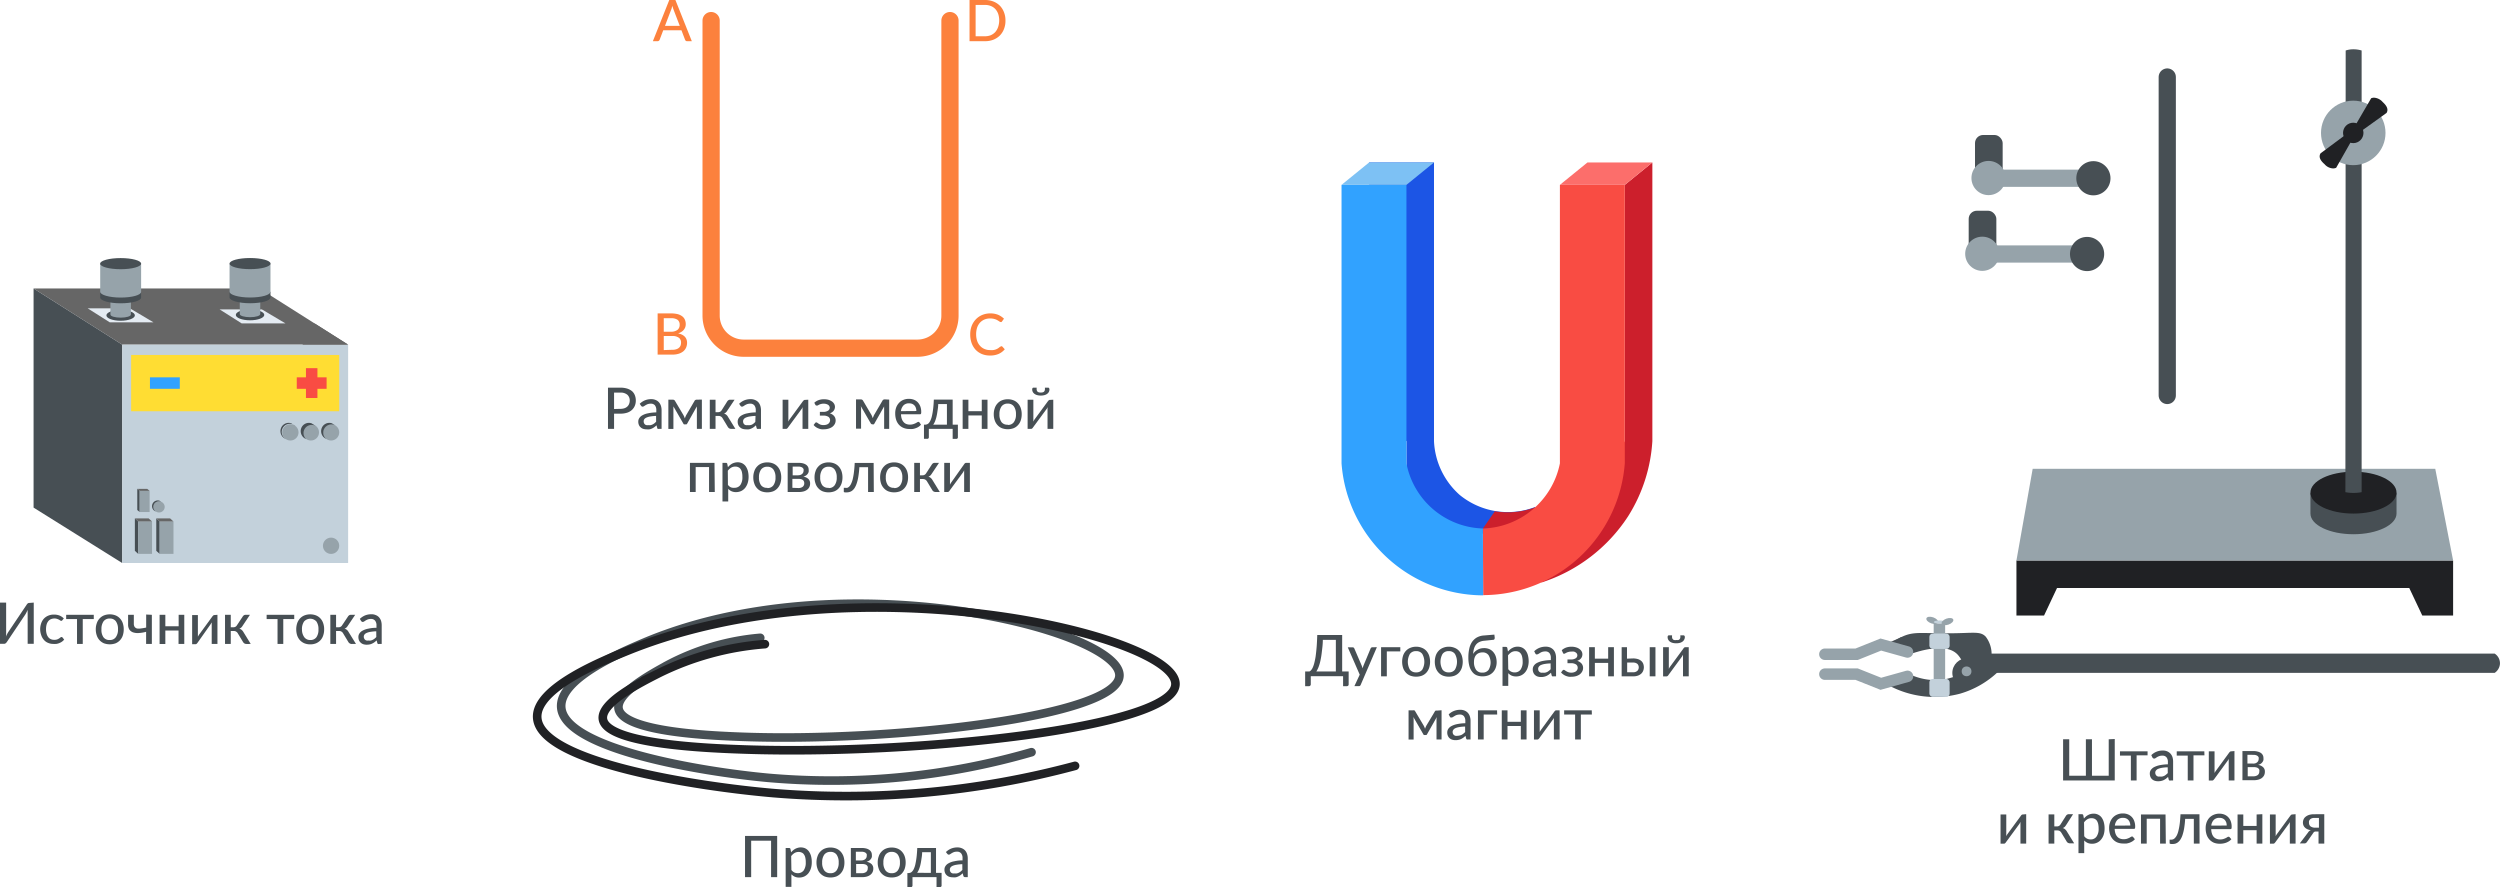 <?xml version="1.0" encoding="UTF-8"?>
<svg xmlns="http://www.w3.org/2000/svg" viewBox="0 0 435.62 154.57">
  <defs>
    <style>.cls-1{fill:#666;}.cls-2{fill:#e4ebf2;}.cls-3{fill:#474f54;}.cls-4{fill:#96a3aa;}.cls-5{fill:#c3d1db;}.cls-6{fill:#fd3;}.cls-10,.cls-11,.cls-19,.cls-20,.cls-21,.cls-7,.cls-8,.cls-9{fill:none;stroke-miterlimit:10;}.cls-7{stroke:#f94c43;}.cls-19,.cls-7,.cls-8{stroke-width:2px;}.cls-8{stroke:#31a2ff;}.cls-9{stroke:#fc813d;}.cls-10,.cls-11,.cls-19,.cls-21,.cls-9{stroke-linecap:round;}.cls-20,.cls-21,.cls-9{stroke-width:3px;}.cls-10,.cls-21{stroke:#474f54;}.cls-10,.cls-11{stroke-width:1.5px;}.cls-11{stroke:#202124;}.cls-12{fill:#1c55e5;}.cls-13{fill:#cc1f2c;}.cls-14{fill:#f94c43;}.cls-15{fill:#31a2ff;}.cls-16{fill:#7dc1f4;}.cls-17{fill:#fc6e6b;}.cls-18{fill:#202124;}.cls-19,.cls-20{stroke:#96a3aa;}.cls-22{fill:#fc813d;}</style>
  </defs>
  <g id="Слой_2" data-name="Слой 2">
    <g id="Слой_1-2" data-name="Слой 1">
      <polygon class="cls-1" points="21.3 60.06 60.67 60.06 45.21 50.27 5.85 50.27 21.3 60.06"></polygon>
      <polygon class="cls-2" points="42.11 56.35 38.26 53.91 45.63 53.91 49.74 56.35 42.11 56.35"></polygon>
      <polygon class="cls-2" points="19.13 56.17 15.28 53.73 22.64 53.73 26.75 56.17 19.13 56.17"></polygon>
      <polygon class="cls-3" points="5.85 50.27 21.3 60.06 21.3 98.11 5.85 88.45 5.85 50.27"></polygon>
      <ellipse class="cls-3" cx="43.57" cy="54.87" rx="2.48" ry="0.94"></ellipse>
      <ellipse class="cls-3" cx="21.02" cy="54.95" rx="2.48" ry="0.94"></ellipse>
      <path class="cls-4" d="M22.81,54.81c0,.3-.8.54-1.79.54s-1.78-.24-1.78-.54v-5h3.57Z"></path>
      <path class="cls-3" d="M17.46,50.85v1c0,.54,1.59,1,3.56,1s3.57-.43,3.57-1v-1"></path>
      <path class="cls-4" d="M17.46,45.94v4.91c0,.53,1.59,1,3.56,1s3.57-.43,3.57-1V45.94"></path>
      <ellipse class="cls-3" cx="21.02" cy="45.94" rx="3.57" ry="0.97"></ellipse>
      <path class="cls-4" d="M45.35,54.73c0,.3-.8.54-1.78.54s-1.79-.24-1.79-.54v-5h3.57Z"></path>
      <path class="cls-3" d="M40,50.84v1c0,.53,1.6,1,3.57,1s3.56-.43,3.56-1v-1"></path>
      <path class="cls-4" d="M40,45.93v4.91c0,.53,1.6,1,3.57,1s3.56-.44,3.56-1V45.93"></path>
      <ellipse class="cls-3" cx="43.57" cy="45.93" rx="3.57" ry="0.97"></ellipse>
      <rect class="cls-5" x="21.3" y="60.06" width="39.36" height="38.04"></rect>
      <rect class="cls-6" x="22.85" y="61.85" width="36.26" height="9.81"></rect>
      <line class="cls-7" x1="54.31" y1="64.15" x2="54.31" y2="69.35"></line>
      <line class="cls-8" x1="26.13" y1="66.75" x2="31.33" y2="66.75"></line>
      <line class="cls-7" x1="51.71" y1="66.75" x2="56.91" y2="66.75"></line>
      <polygon class="cls-1" points="54.8 56.35 52.71 60.06 60.66 60.06 54.8 56.35"></polygon>
      <circle class="cls-4" cx="57.69" cy="75.34" r="1.42"></circle>
      <path class="cls-3" d="M56.82,76.46a1.42,1.42,0,0,1,1.74-2.24l-.72-.46a1.42,1.42,0,0,0-1.8.88,1.48,1.48,0,0,0,.86,1.87Z"></path>
      <polygon class="cls-3" points="23.5 90.33 23.5 95.98 24.08 96.51 24.08 90.86 23.5 90.33"></polygon>
      <rect class="cls-4" x="24.08" y="90.87" width="2.41" height="5.64"></rect>
      <polygon class="cls-1" points="26.49 90.86 25.9 90.33 23.5 90.33 24.08 90.86 26.49 90.86"></polygon>
      <polygon class="cls-3" points="27.23 90.33 27.23 95.98 27.82 96.51 27.82 90.86 27.23 90.33"></polygon>
      <rect class="cls-4" x="27.82" y="90.87" width="2.41" height="5.64"></rect>
      <polygon class="cls-1" points="30.22 90.86 29.64 90.33 27.23 90.33 27.82 90.86 30.22 90.86"></polygon>
      <polygon class="cls-3" points="23.92 85.18 23.92 88.87 24.34 89.22 24.34 85.53 23.92 85.18"></polygon>
      <rect class="cls-4" x="24.34" y="85.53" width="1.73" height="3.69"></rect>
      <polygon class="cls-1" points="26.07 85.53 25.65 85.18 23.92 85.18 24.34 85.53 26.07 85.53"></polygon>
      <circle class="cls-4" cx="54.17" cy="75.34" r="1.42"></circle>
      <path class="cls-3" d="M53.3,76.46A1.42,1.42,0,0,1,55,74.22l-.72-.46a1.42,1.42,0,0,0-1.8.88,1.49,1.49,0,0,0,.86,1.87Z"></path>
      <circle class="cls-4" cx="50.6" cy="75.34" r="1.42"></circle>
      <path class="cls-3" d="M49.74,76.46a1.42,1.42,0,1,1,1.73-2.24l-.72-.46a1.42,1.42,0,0,0-1.8.88,1.48,1.48,0,0,0,.87,1.87Z"></path>
      <ellipse class="cls-4" cx="27.71" cy="88.33" rx="0.99" ry="0.97"></ellipse>
      <path class="cls-3" d="M27.1,89.1a1,1,0,0,1-.18-1.36,1,1,0,0,1,1.39-.18l-.5-.31a1,1,0,0,0-1.26.61,1,1,0,0,0,.6,1.28Z"></path>
      <circle class="cls-4" cx="57.69" cy="95.1" r="1.42"></circle>
      <path class="cls-3" d="M5.88,105v7.18H4.82v-4.94c0-.15,0-.31,0-.47a3.15,3.15,0,0,1,0-.52c-.07.16-.13.31-.2.44a4.13,4.13,0,0,1-.2.37l-3.21,4.78a.87.87,0,0,1-.2.23.4.4,0,0,1-.27.11H0V105H1.07V110c0,.15,0,.31,0,.47s0,.34-.05.52a3.63,3.63,0,0,1,.19-.44,4.13,4.13,0,0,1,.2-.37l3.22-4.79a1,1,0,0,1,.19-.23.4.4,0,0,1,.28-.1Z"></path>
      <path class="cls-3" d="M10.86,108.08l-.09.09a.21.21,0,0,1-.12,0,.32.32,0,0,1-.17-.06,1.4,1.4,0,0,0-.22-.14,1.63,1.63,0,0,0-.32-.13,1.24,1.24,0,0,0-.46-.07,1.54,1.54,0,0,0-.63.13,1.2,1.2,0,0,0-.46.37,1.7,1.7,0,0,0-.28.59,3.07,3.07,0,0,0-.09.77,2.83,2.83,0,0,0,.1.8,1.65,1.65,0,0,0,.28.58,1.13,1.13,0,0,0,.45.36,1.41,1.41,0,0,0,.59.12,1.56,1.56,0,0,0,.52-.07,2.14,2.14,0,0,0,.34-.17l.23-.17a.29.29,0,0,1,.18-.08.23.23,0,0,1,.19.09l.28.36a1.74,1.74,0,0,1-.4.37,2,2,0,0,1-.46.24,2.13,2.13,0,0,1-.51.14,3.29,3.29,0,0,1-.54,0,2.18,2.18,0,0,1-.89-.18,1.83,1.83,0,0,1-.72-.51,2.26,2.26,0,0,1-.47-.82A3.15,3.15,0,0,1,7,109.66a3.19,3.19,0,0,1,.16-1,2.31,2.31,0,0,1,.46-.83,2.19,2.19,0,0,1,.76-.54,2.4,2.4,0,0,1,1-.2,2.61,2.61,0,0,1,1,.17,2.48,2.48,0,0,1,.74.5Z"></path>
      <path class="cls-3" d="M16.34,107.87H14.42v4.34h-1v-4.34H11.53v-.74h4.81Z"></path>
      <path class="cls-3" d="M19.13,107.05a2.71,2.71,0,0,1,1,.18,2.08,2.08,0,0,1,.77.53,2.24,2.24,0,0,1,.49.82,3.31,3.31,0,0,1,.17,1.08,3.37,3.37,0,0,1-.17,1.09,2.24,2.24,0,0,1-.49.82,2.21,2.21,0,0,1-.77.53,3,3,0,0,1-2,0,2.21,2.21,0,0,1-.77-.53,2.24,2.24,0,0,1-.49-.82,3.12,3.12,0,0,1-.18-1.09,3.06,3.06,0,0,1,.18-1.08,2.24,2.24,0,0,1,.49-.82,2.08,2.08,0,0,1,.77-.53A2.73,2.73,0,0,1,19.13,107.05Zm0,4.47A1.21,1.21,0,0,0,20.2,111a2.22,2.22,0,0,0,.36-1.36,2.28,2.28,0,0,0-.36-1.37,1.24,1.24,0,0,0-1.07-.49,1.28,1.28,0,0,0-1.09.49,2.28,2.28,0,0,0-.36,1.37A2.22,2.22,0,0,0,18,111,1.25,1.25,0,0,0,19.13,111.52Z"></path>
      <path class="cls-3" d="M26.46,107.13v5.08h-1v-2.12a5.87,5.87,0,0,1-1.23.21,2.56,2.56,0,0,1-1-.1,1.31,1.31,0,0,1-.67-.47,1.59,1.59,0,0,1-.24-.92v-1.68h1v1.53a1,1,0,0,0,.13.56.79.79,0,0,0,.41.29,2,2,0,0,0,.67,0,8.82,8.82,0,0,0,.94-.16v-2.27Z"></path>
      <path class="cls-3" d="M32.11,107.13v5.08h-1v-2.34H28.81v2.34h-1v-5.08h1v2h2.32v-2Z"></path>
      <path class="cls-3" d="M37.89,107.13v5.08h-1v-3.32a1.7,1.7,0,0,1,0-.22l0-.25c0,.07-.07.13-.1.2a.86.86,0,0,1-.1.16L34.42,112a.8.8,0,0,1-.15.17.26.26,0,0,1-.2.08h-.59v-5.08h1v3.32a1.93,1.93,0,0,1,0,.23,1,1,0,0,1,0,.24,2.75,2.75,0,0,1,.2-.36l2.33-3.19a1.1,1.1,0,0,1,.15-.16.28.28,0,0,1,.21-.08Z"></path>
      <path class="cls-3" d="M42.32,107.39a.73.73,0,0,1,.2-.19.54.54,0,0,1,.27-.07h.76l-1.28,1.92a1.35,1.35,0,0,1-.25.31.83.83,0,0,1-.32.18,1.17,1.17,0,0,1,.4.21,1.37,1.37,0,0,1,.3.36l1.29,2.1H43a.78.78,0,0,1-.41-.09.82.82,0,0,1-.24-.25l-.93-1.54a.78.78,0,0,0-.29-.28.74.74,0,0,0-.4-.1h-.52v2.26h-1v-5.08h1v2.17h.46a.69.69,0,0,0,.36-.09.67.67,0,0,0,.25-.25Z"></path>
      <path class="cls-3" d="M51.27,107.87H49.36v4.34h-1v-4.34H46.46v-.74h4.81Z"></path>
      <path class="cls-3" d="M54.06,107.05a2.76,2.76,0,0,1,1,.18,2.17,2.17,0,0,1,.77.53,2.22,2.22,0,0,1,.48.82,3.06,3.06,0,0,1,.17,1.08,3.12,3.12,0,0,1-.17,1.09,2.22,2.22,0,0,1-.48.82,2.3,2.3,0,0,1-.77.53,2.76,2.76,0,0,1-1,.18,2.71,2.71,0,0,1-1-.18,2.25,2.25,0,0,1-.78-.53,2.39,2.39,0,0,1-.49-.82,3.37,3.37,0,0,1-.17-1.09,3.31,3.31,0,0,1,.17-1.08,2.39,2.39,0,0,1,.49-.82,2.12,2.12,0,0,1,.78-.53A2.71,2.71,0,0,1,54.06,107.05Zm0,4.47a1.25,1.25,0,0,0,1.08-.49,2.23,2.23,0,0,0,.35-1.36,2.28,2.28,0,0,0-.35-1.37,1.44,1.44,0,0,0-2.16,0,2.28,2.28,0,0,0-.36,1.37A2.22,2.22,0,0,0,53,111,1.23,1.23,0,0,0,54.06,111.52Z"></path>
      <path class="cls-3" d="M60.66,107.39a.73.73,0,0,1,.2-.19.48.48,0,0,1,.26-.07h.77l-1.29,1.92a1.35,1.35,0,0,1-.25.31.77.77,0,0,1-.32.18,1.22,1.22,0,0,1,.41.21,1.18,1.18,0,0,1,.29.36l1.3,2.1h-.68a.69.69,0,0,1-.65-.34l-.93-1.54a.75.75,0,0,0-.28-.28.77.77,0,0,0-.4-.1h-.53v2.26h-1v-5.08h1v2.17H59a.69.69,0,0,0,.36-.09.67.67,0,0,0,.25-.25Z"></path>
      <path class="cls-3" d="M62.7,107.84a3,3,0,0,1,.92-.61,3,3,0,0,1,1.09-.2,1.86,1.86,0,0,1,.77.15,1.45,1.45,0,0,1,.57.39,1.84,1.84,0,0,1,.35.61,2.79,2.79,0,0,1,.11.79v3.24h-.43a.42.42,0,0,1-.22,0,.32.32,0,0,1-.12-.18l-.11-.44c-.13.12-.25.22-.38.32a2.3,2.3,0,0,1-.4.23,1.63,1.63,0,0,1-.44.15,2.78,2.78,0,0,1-.52.05,2,2,0,0,1-.56-.08,1.23,1.23,0,0,1-.46-.26,1.21,1.21,0,0,1-.31-.42,1.57,1.57,0,0,1-.11-.6,1.07,1.07,0,0,1,.16-.57,1.51,1.51,0,0,1,.53-.5,3.32,3.32,0,0,1,1-.36,6.56,6.56,0,0,1,1.46-.16V109a1.26,1.26,0,0,0-.25-.86.89.89,0,0,0-.72-.29,1.6,1.6,0,0,0-.53.08,3.43,3.43,0,0,0-.38.18l-.27.18a.46.46,0,0,1-.25.08.27.27,0,0,1-.17-.06.37.37,0,0,1-.12-.13ZM65.56,110a8.19,8.19,0,0,0-1,.1,2.53,2.53,0,0,0-.68.19.93.93,0,0,0-.37.28.6.6,0,0,0-.12.36.67.67,0,0,0,.07.33.55.55,0,0,0,.17.23.65.65,0,0,0,.25.12,1.06,1.06,0,0,0,.31,0,1.87,1.87,0,0,0,.42,0,1.71,1.71,0,0,0,.66-.33,2.56,2.56,0,0,0,.3-.28Z"></path>
      <path class="cls-9" d="M165.53,3.59V55a5.68,5.68,0,0,1-5.67,5.67H129.58A5.68,5.68,0,0,1,123.91,55V3.59"></path>
      <path class="cls-3" d="M108.08,67.55a3.92,3.92,0,0,1,1.2.16,2.54,2.54,0,0,1,.85.45,1.85,1.85,0,0,1,.49.71,2.47,2.47,0,0,1,.17.92,2.34,2.34,0,0,1-.18.93,2.05,2.05,0,0,1-.51.72,2.27,2.27,0,0,1-.85.48,3.81,3.81,0,0,1-1.17.16H107v2.65h-1.06V67.55Zm0,3.69a2.17,2.17,0,0,0,.71-.1,1.4,1.4,0,0,0,.52-.3,1.21,1.21,0,0,0,.31-.46,1.59,1.59,0,0,0,.11-.59,1.33,1.33,0,0,0-.41-1,1.79,1.79,0,0,0-1.24-.38H107v2.86Z"></path>
      <path class="cls-3" d="M111.47,70.36a3,3,0,0,1,.92-.61,2.94,2.94,0,0,1,1.09-.2,1.86,1.86,0,0,1,.77.15,1.49,1.49,0,0,1,.56.39,1.68,1.68,0,0,1,.35.61,2.47,2.47,0,0,1,.12.79v3.24h-.44a.48.48,0,0,1-.22,0,.27.27,0,0,1-.11-.18l-.11-.44a3.66,3.66,0,0,1-.39.32,1.9,1.9,0,0,1-.39.23,1.76,1.76,0,0,1-.44.15,2.87,2.87,0,0,1-.52,0,2.07,2.07,0,0,1-.57-.08,1.18,1.18,0,0,1-.45-.26,1.1,1.1,0,0,1-.31-.42,1.4,1.4,0,0,1-.11-.6,1.07,1.07,0,0,1,.16-.57,1.43,1.43,0,0,1,.53-.5,3.11,3.11,0,0,1,1-.36,7.11,7.11,0,0,1,1.45-.16v-.37a1.32,1.32,0,0,0-.24-.86.89.89,0,0,0-.72-.29,1.71,1.71,0,0,0-.54.08,3.21,3.21,0,0,0-.37.18l-.28.18a.46.46,0,0,1-.24.08.25.25,0,0,1-.17-.06.37.37,0,0,1-.12-.13Zm2.85,2.11a8.39,8.39,0,0,0-1,.1,2.86,2.86,0,0,0-.67.19,1,1,0,0,0-.38.28.66.66,0,0,0-.11.36.81.81,0,0,0,.06.33.66.66,0,0,0,.17.23.57.57,0,0,0,.26.12,1,1,0,0,0,.31,0,1.73,1.73,0,0,0,.41,0,1.55,1.55,0,0,0,.36-.13,1.8,1.8,0,0,0,.31-.2,1.9,1.9,0,0,0,.29-.28Z"></path>
      <path class="cls-3" d="M122.3,69.63v5.1h-.87V71.5c0-.1,0-.21,0-.34a3.27,3.27,0,0,1,0-.35l-1.69,3a.38.38,0,0,1-.12.13.31.31,0,0,1-.17,0h-.1a.31.31,0,0,1-.17,0,.28.28,0,0,1-.11-.13l-1.73-3a3.27,3.27,0,0,1,0,.35c0,.13,0,.25,0,.35v3.23h-.88v-5.1h.79a.49.49,0,0,1,.2.05.4.4,0,0,1,.17.17l1.49,2.51.12.26.1.27.1-.27.12-.26,1.47-2.51a.31.31,0,0,1,.17-.17.45.45,0,0,1,.19-.05Z"></path>
      <path class="cls-3" d="M126.74,69.91a.77.77,0,0,1,.21-.19.48.48,0,0,1,.26-.07H128l-1.28,1.92a1.35,1.35,0,0,1-.25.31.83.83,0,0,1-.32.18,1.32,1.32,0,0,1,.41.21,1.34,1.34,0,0,1,.29.36l1.29,2.1h-.67a.78.78,0,0,1-.41-.09.82.82,0,0,1-.24-.25l-.93-1.54a.78.78,0,0,0-.29-.28.84.84,0,0,0-.39-.1h-.53v2.26h-1V69.65h1v2.17h.46a.69.69,0,0,0,.36-.09.67.67,0,0,0,.25-.25Z"></path>
      <path class="cls-3" d="M128.79,70.36a3,3,0,0,1,.92-.61,2.94,2.94,0,0,1,1.09-.2,1.86,1.86,0,0,1,.77.15,1.61,1.61,0,0,1,.57.39,1.82,1.82,0,0,1,.34.61,2.47,2.47,0,0,1,.12.79v3.24h-.43a.42.42,0,0,1-.22,0,.32.32,0,0,1-.12-.18l-.11-.44c-.13.12-.26.23-.38.32a2.3,2.3,0,0,1-.4.23,1.76,1.76,0,0,1-.44.15,2.78,2.78,0,0,1-.52,0,2.12,2.12,0,0,1-.57-.08,1.26,1.26,0,0,1-.45-.26,1.1,1.1,0,0,1-.31-.42,1.4,1.4,0,0,1-.11-.6,1.07,1.07,0,0,1,.16-.57,1.43,1.43,0,0,1,.53-.5,3.11,3.11,0,0,1,1-.36,7.13,7.13,0,0,1,1.46-.16v-.37a1.32,1.32,0,0,0-.25-.86.89.89,0,0,0-.72-.29,1.71,1.71,0,0,0-.54.08,3.21,3.21,0,0,0-.37.18l-.28.18a.46.46,0,0,1-.24.08.25.25,0,0,1-.17-.06.37.37,0,0,1-.12-.13Zm2.86,2.11a8,8,0,0,0-1,.1,2.82,2.82,0,0,0-.68.19.86.86,0,0,0-.37.28.6.6,0,0,0-.12.36.81.81,0,0,0,.06.33.66.66,0,0,0,.17.23.57.57,0,0,0,.26.12,1,1,0,0,0,.31,0,1.73,1.73,0,0,0,.41,0A1.4,1.4,0,0,0,131,74a1.49,1.49,0,0,0,.31-.2,2.56,2.56,0,0,0,.3-.28Z"></path>
      <path class="cls-3" d="M140.84,69.65v5.08h-1V71.41c0-.07,0-.14,0-.22l0-.25-.09.2c0,.06-.07.11-.1.16l-2.34,3.18a.55.55,0,0,1-.14.17.28.28,0,0,1-.21.08h-.59V69.65h1V73a1.85,1.85,0,0,1,0,.23l0,.24a2.85,2.85,0,0,1,.19-.36l2.34-3.19a1.1,1.1,0,0,1,.15-.16.32.32,0,0,1,.2-.08Z"></path>
      <path class="cls-3" d="M141.89,70.18a2.14,2.14,0,0,1,.7-.44,2.72,2.72,0,0,1,1-.17,2.91,2.91,0,0,1,.82.11,2.17,2.17,0,0,1,.59.3,1.35,1.35,0,0,1,.37.43,1.11,1.11,0,0,1,.12.5,1.18,1.18,0,0,1-.05.31,1,1,0,0,1-.15.31,1.06,1.06,0,0,1-.28.28,1.18,1.18,0,0,1-.42.21,1.59,1.59,0,0,1,.74.46,1.19,1.19,0,0,1,.28.79,1.25,1.25,0,0,1-.17.64,1.52,1.52,0,0,1-.43.48,2.22,2.22,0,0,1-.64.3,2.67,2.67,0,0,1-.75.11,2.81,2.81,0,0,1-.49,0,2.19,2.19,0,0,1-.5-.14,2,2,0,0,1-.46-.24,1.74,1.74,0,0,1-.4-.37l.28-.36a.22.22,0,0,1,.19-.09.34.34,0,0,1,.19.08l.25.17A2,2,0,0,0,143,74a1.53,1.53,0,0,0,.51.07A1.75,1.75,0,0,0,144,74a1,1,0,0,0,.35-.18.76.76,0,0,0,.21-.27.66.66,0,0,0,.08-.34.71.71,0,0,0-.29-.58,1.59,1.59,0,0,0-.91-.21h-.58v-.65h.58a1.5,1.5,0,0,0,.83-.2.61.61,0,0,0,.31-.53.59.59,0,0,0-.07-.26.62.62,0,0,0-.2-.23,1.26,1.26,0,0,0-.33-.15,1.56,1.56,0,0,0-.46-.06,1.65,1.65,0,0,0-.48.06,1.62,1.62,0,0,0-.34.13l-.24.13a.26.26,0,0,1-.15,0,.22.22,0,0,1-.12,0,.44.44,0,0,1-.11-.12Z"></path>
      <path class="cls-3" d="M154.94,69.63v5.1h-.88V71.5c0-.1,0-.21,0-.34a3.27,3.27,0,0,1,0-.35l-1.7,3a.3.3,0,0,1-.12.13.28.28,0,0,1-.16,0H152a.33.33,0,0,1-.28-.18l-1.73-3a3.27,3.27,0,0,1,.05.35,2.24,2.24,0,0,1,0,.35v3.23h-.88v-5.1H150a.46.46,0,0,1,.2.05.42.42,0,0,1,.18.17l1.48,2.51.12.26c0,.09.07.18.1.27l.11-.27a2,2,0,0,1,.11-.26l1.47-2.51a.35.35,0,0,1,.17-.17.49.49,0,0,1,.2-.05Z"></path>
      <path class="cls-3" d="M160.48,74a1.86,1.86,0,0,1-.42.37,2.1,2.1,0,0,1-.5.24,2.38,2.38,0,0,1-.54.14,3.64,3.64,0,0,1-.56,0,2.58,2.58,0,0,1-1-.18,2.18,2.18,0,0,1-.78-.52,2.33,2.33,0,0,1-.51-.85,3.51,3.51,0,0,1-.18-1.17,2.84,2.84,0,0,1,.16-1,2.31,2.31,0,0,1,.48-.8,2.07,2.07,0,0,1,.75-.54,2.48,2.48,0,0,1,1-.19,2.39,2.39,0,0,1,.86.15,1.91,1.91,0,0,1,.67.44,2.2,2.2,0,0,1,.45.72,2.67,2.67,0,0,1,.16,1,.53.53,0,0,1-.05.3.19.19,0,0,1-.18.08H157a2.61,2.61,0,0,0,.13.79,1.52,1.52,0,0,0,.32.56,1.17,1.17,0,0,0,.48.34,1.75,1.75,0,0,0,.62.11,1.91,1.91,0,0,0,.57-.08,2.7,2.7,0,0,0,.41-.16l.29-.16a.4.4,0,0,1,.2-.08.22.22,0,0,1,.19.09Zm-.81-2.38a1.51,1.51,0,0,0-.08-.53,1.14,1.14,0,0,0-.24-.43,1.21,1.21,0,0,0-.39-.28,1.43,1.43,0,0,0-.53-.1,1.31,1.31,0,0,0-1,.36,1.79,1.79,0,0,0-.45,1Z"></path>
      <path class="cls-3" d="M166.91,74v2.17a.29.29,0,0,1-.07.22.25.25,0,0,1-.21.08H166V74.73h-4.15v1.45a.29.29,0,0,1-.07.2.22.22,0,0,1-.2.08H161V74h.16a1,1,0,0,0,.35-.06.79.79,0,0,0,.33-.22,1.74,1.74,0,0,0,.29-.46,3.83,3.83,0,0,0,.26-.79,10.58,10.58,0,0,0,.2-1.18c.06-.46.1-1,.13-1.66H166V74ZM165,74V70.41h-1.52c0,.5-.08.94-.14,1.32a9.41,9.41,0,0,1-.19,1,6,6,0,0,1-.25.75,2.75,2.75,0,0,1-.29.52Z"></path>
      <path class="cls-3" d="M172.07,69.65v5.08h-1V72.39h-2.33v2.34h-1V69.65h1v2h2.33v-2Z"></path>
      <path class="cls-3" d="M175.6,69.57a2.71,2.71,0,0,1,1,.18,2.08,2.08,0,0,1,.77.53,2.24,2.24,0,0,1,.49.82,3.31,3.31,0,0,1,.17,1.08,3.37,3.37,0,0,1-.17,1.09,2.24,2.24,0,0,1-.49.82,2.08,2.08,0,0,1-.77.53,3,3,0,0,1-2,0,2.08,2.08,0,0,1-.77-.53,2.24,2.24,0,0,1-.49-.82,3.12,3.12,0,0,1-.18-1.09,3.06,3.06,0,0,1,.18-1.08,2.24,2.24,0,0,1,.49-.82,2.08,2.08,0,0,1,.77-.53A2.73,2.73,0,0,1,175.6,69.57Zm0,4.47a1.21,1.21,0,0,0,1.07-.49,2.22,2.22,0,0,0,.36-1.36,2.28,2.28,0,0,0-.36-1.37,1.24,1.24,0,0,0-1.07-.49,1.28,1.28,0,0,0-1.09.49,2.28,2.28,0,0,0-.36,1.37,2.22,2.22,0,0,0,.36,1.36A1.25,1.25,0,0,0,175.6,74Z"></path>
      <path class="cls-3" d="M183.53,69.65v5.08h-1V71.41c0-.07,0-.14,0-.22l0-.25-.09.2c0,.06-.07.11-.1.16l-2.34,3.18a.55.55,0,0,1-.14.17.28.28,0,0,1-.21.08h-.59V69.65h1V73a1.85,1.85,0,0,1,0,.23l0,.24a2.85,2.85,0,0,1,.19-.36l2.34-3.19a1.1,1.1,0,0,1,.15-.16.32.32,0,0,1,.2-.08Zm-2.14-1.25a1.11,1.11,0,0,0,.34-.05.46.46,0,0,0,.22-.14.79.79,0,0,0,.12-.26,2.25,2.25,0,0,0,0-.4h.58a.16.16,0,0,1,.15.09.36.36,0,0,1,.06.2.93.93,0,0,1-.1.45,1,1,0,0,1-.3.34,1.36,1.36,0,0,1-.47.22,2.52,2.52,0,0,1-1.26,0,1.36,1.36,0,0,1-.47-.22,1,1,0,0,1-.3-.34.93.93,0,0,1-.1-.45.46.46,0,0,1,.05-.2.18.18,0,0,1,.16-.09h.57a2.15,2.15,0,0,0,0,.4.79.79,0,0,0,.12.26.46.46,0,0,0,.22.14A1.11,1.11,0,0,0,181.39,68.4Z"></path>
      <path class="cls-3" d="M124.55,85.73h-1V81.39h-2.33v4.34h-1V80.65h4.28Z"></path>
      <path class="cls-3" d="M126.84,81.41a2.81,2.81,0,0,1,.34-.35,2.7,2.7,0,0,1,.39-.27,2.2,2.2,0,0,1,.45-.17,2.09,2.09,0,0,1,.51-.07,1.86,1.86,0,0,1,.79.17,1.79,1.79,0,0,1,.6.5,2.84,2.84,0,0,1,.39.82,4.13,4.13,0,0,1,.13,1.11,3.51,3.51,0,0,1-.15,1,2.78,2.78,0,0,1-.43.84,2.08,2.08,0,0,1-.69.56,2.14,2.14,0,0,1-.92.2,1.81,1.81,0,0,1-.78-.15,1.83,1.83,0,0,1-.58-.42v2.2h-1V80.65h.59a.23.23,0,0,1,.25.19Zm0,3.07a1.32,1.32,0,0,0,.52.44A1.52,1.52,0,0,0,128,85a1.25,1.25,0,0,0,1-.48,2.33,2.33,0,0,0,.36-1.41,3.3,3.3,0,0,0-.08-.82,1.38,1.38,0,0,0-.24-.56.87.87,0,0,0-.39-.32,1.21,1.21,0,0,0-.52-.11,1.41,1.41,0,0,0-.73.19,2.1,2.1,0,0,0-.58.54Z"></path>
      <path class="cls-3" d="M133.7,80.57a2.71,2.71,0,0,1,1,.18,2.08,2.08,0,0,1,.77.53,2.39,2.39,0,0,1,.49.82,3.31,3.31,0,0,1,.17,1.08,3.37,3.37,0,0,1-.17,1.09,2.39,2.39,0,0,1-.49.82,2.08,2.08,0,0,1-.77.53,3,3,0,0,1-2,0,2.08,2.08,0,0,1-.77-.53,2.11,2.11,0,0,1-.49-.82,3.12,3.12,0,0,1-.18-1.09,3.06,3.06,0,0,1,.18-1.08,2.11,2.11,0,0,1,.49-.82,2.08,2.08,0,0,1,.77-.53A2.73,2.73,0,0,1,133.7,80.57Zm0,4.47a1.21,1.21,0,0,0,1.07-.49,2.22,2.22,0,0,0,.36-1.36,2.28,2.28,0,0,0-.36-1.37,1.24,1.24,0,0,0-1.07-.49,1.28,1.28,0,0,0-1.09.49,2.28,2.28,0,0,0-.36,1.37,2.22,2.22,0,0,0,.36,1.36A1.25,1.25,0,0,0,133.7,85Z"></path>
      <path class="cls-3" d="M139.12,80.65a3.23,3.23,0,0,1,.81.09,1.71,1.71,0,0,1,.56.26,1.14,1.14,0,0,1,.32.38,1.12,1.12,0,0,1,.1.48,1.37,1.37,0,0,1,0,.34,1,1,0,0,1-.16.35,1.14,1.14,0,0,1-.29.29,1.51,1.51,0,0,1-.48.21,1.68,1.68,0,0,1,.87.4,1.05,1.05,0,0,1,.31.8,1.33,1.33,0,0,1-.15.65,1.3,1.3,0,0,1-.41.46,1.79,1.79,0,0,1-.61.28,3,3,0,0,1-.74.09h-2V80.65Zm-1,.65v1.52h.94a1.23,1.23,0,0,0,.39-.06,1,1,0,0,0,.3-.16.73.73,0,0,0,.2-.26.77.77,0,0,0,.07-.34.78.78,0,0,0,0-.26.82.82,0,0,0-.16-.22.86.86,0,0,0-.3-.16,1.56,1.56,0,0,0-.46-.06Zm1,3.74a1.16,1.16,0,0,0,.75-.22.74.74,0,0,0,.27-.6.81.81,0,0,0-.05-.31.59.59,0,0,0-.17-.25.82.82,0,0,0-.31-.16,1.65,1.65,0,0,0-.48-.06h-1.06V85Z"></path>
      <path class="cls-3" d="M144.37,80.57a2.71,2.71,0,0,1,1,.18,2.08,2.08,0,0,1,.77.53,2.39,2.39,0,0,1,.49.82,3.31,3.31,0,0,1,.17,1.08,3.37,3.37,0,0,1-.17,1.09,2.39,2.39,0,0,1-.49.82,2.08,2.08,0,0,1-.77.53,3,3,0,0,1-2,0,2.08,2.08,0,0,1-.77-.53,2.11,2.11,0,0,1-.49-.82,3.12,3.12,0,0,1-.18-1.09,3.06,3.06,0,0,1,.18-1.08,2.11,2.11,0,0,1,.49-.82,2.08,2.08,0,0,1,.77-.53A2.73,2.73,0,0,1,144.37,80.57Zm0,4.47a1.21,1.21,0,0,0,1.07-.49,2.22,2.22,0,0,0,.36-1.36,2.28,2.28,0,0,0-.36-1.37,1.24,1.24,0,0,0-1.07-.49,1.28,1.28,0,0,0-1.09.49,2.28,2.28,0,0,0-.36,1.37,2.22,2.22,0,0,0,.36,1.36A1.25,1.25,0,0,0,144.37,85Z"></path>
      <path class="cls-3" d="M152.26,85.73h-1V81.41h-1.52a15.62,15.62,0,0,1-.18,1.66,6.92,6.92,0,0,1-.29,1.19,3.66,3.66,0,0,1-.37.79,2,2,0,0,1-.44.47,1.47,1.47,0,0,1-.48.22,2.12,2.12,0,0,1-.49.06c-.31,0-.46,0-.46-.15V85h.27a1.06,1.06,0,0,0,.35,0,1.07,1.07,0,0,0,.34-.23,1.82,1.82,0,0,0,.31-.47,4.55,4.55,0,0,0,.28-.78,11,11,0,0,0,.21-1.19c.06-.47.11-1,.14-1.66h3.3Z"></path>
      <path class="cls-3" d="M155.8,80.57a2.71,2.71,0,0,1,1,.18,2.08,2.08,0,0,1,.77.53,2.39,2.39,0,0,1,.49.82,3.31,3.31,0,0,1,.17,1.08,3.37,3.37,0,0,1-.17,1.09,2.39,2.39,0,0,1-.49.82,2.08,2.08,0,0,1-.77.53,3,3,0,0,1-2,0,2.08,2.08,0,0,1-.77-.53,2.26,2.26,0,0,1-.5-.82,3.37,3.37,0,0,1-.17-1.09,3.31,3.31,0,0,1,.17-1.08,2.26,2.26,0,0,1,.5-.82,2.08,2.08,0,0,1,.77-.53A2.73,2.73,0,0,1,155.8,80.57Zm0,4.47a1.21,1.21,0,0,0,1.07-.49,2.22,2.22,0,0,0,.36-1.36,2.28,2.28,0,0,0-.36-1.37,1.24,1.24,0,0,0-1.07-.49,1.28,1.28,0,0,0-1.09.49,2.28,2.28,0,0,0-.36,1.37,2.22,2.22,0,0,0,.36,1.36A1.25,1.25,0,0,0,155.8,85Z"></path>
      <path class="cls-3" d="M162.39,80.91a.73.73,0,0,1,.2-.19.52.52,0,0,1,.27-.07h.76l-1.28,1.92a1.68,1.68,0,0,1-.25.31.92.92,0,0,1-.32.18,1.17,1.17,0,0,1,.4.21,1.37,1.37,0,0,1,.3.36l1.29,2.1h-.67a.78.78,0,0,1-.41-.09.64.64,0,0,1-.24-.25l-.93-1.54a.86.86,0,0,0-.29-.28.88.88,0,0,0-.4-.1h-.52v2.26h-1V80.65h1v2.17h.46a.63.63,0,0,0,.35-.09.69.69,0,0,0,.26-.25Z"></path>
      <path class="cls-3" d="M169,80.65v5.08h-1V82.41c0-.07,0-.14,0-.22l0-.25a1.24,1.24,0,0,1-.1.2l-.09.16-2.34,3.18a.55.55,0,0,1-.14.17.28.28,0,0,1-.21.08h-.59V80.65h1V84c0,.07,0,.15,0,.23l0,.24a2,2,0,0,1,.19-.36L168,80.89a.67.67,0,0,1,.14-.16.37.37,0,0,1,.21-.08Z"></path>
      <path class="cls-10" d="M179.74,131.07a125.57,125.57,0,0,1-45.94,4.46c-11.51-1.06-35.31-5-36-12.19-.48-5,10.22-9.56,14.17-11.25,34.63-14.79,83.17-2.36,83.09,5.6-.06,7.19-39.88,11.63-65.62,10.7-5.55-.2-20.78-.83-21.64-4.85-.57-2.7,5.54-6,8.51-7.64a42,42,0,0,1,16.16-4.76"></path>
      <path class="cls-11" d="M187.33,133.45a153.89,153.89,0,0,1-52.53,4.75c-13.16-1.13-40.38-5.28-41.18-13-.55-5.31,11.69-10.18,16.2-12,39.6-15.75,95.11-2.51,95,6-.08,7.66-45.6,12.39-75,11.4-6.34-.21-23.76-.88-24.74-5.16-.66-2.88,6.34-6.42,9.73-8.14a50.31,50.31,0,0,1,18.47-5.06"></path>
      <path class="cls-3" d="M135.42,152.84h-1.06v-6.35h-3.47v6.35h-1.07v-7.18h5.6Z"></path>
      <path class="cls-3" d="M137.85,148.52a2.81,2.81,0,0,1,.34-.35,2.7,2.7,0,0,1,.39-.27,2.2,2.2,0,0,1,.45-.17,1.7,1.7,0,0,1,.51-.07,1.86,1.86,0,0,1,.79.17,1.79,1.79,0,0,1,.6.5,2.72,2.72,0,0,1,.39.82,4.13,4.13,0,0,1,.13,1.11,3.51,3.51,0,0,1-.15,1.05,2.78,2.78,0,0,1-.43.84,2.08,2.08,0,0,1-.69.56,2.14,2.14,0,0,1-.92.2,1.81,1.81,0,0,1-.78-.15,1.83,1.83,0,0,1-.58-.42v2.2h-1v-6.78h.59a.23.23,0,0,1,.25.19Zm.05,3.07a1.41,1.41,0,0,0,.52.44,1.52,1.52,0,0,0,.62.12,1.25,1.25,0,0,0,1-.48,2.33,2.33,0,0,0,.36-1.41,3.25,3.25,0,0,0-.08-.82,1.38,1.38,0,0,0-.24-.56.81.81,0,0,0-.39-.32,1.21,1.21,0,0,0-.52-.11,1.41,1.41,0,0,0-.73.19,2.1,2.1,0,0,0-.58.54Z"></path>
      <path class="cls-3" d="M144.71,147.68a2.71,2.71,0,0,1,1,.18,2.08,2.08,0,0,1,.77.53,2.39,2.39,0,0,1,.49.82,3.31,3.31,0,0,1,.17,1.08,3.37,3.37,0,0,1-.17,1.09,2.39,2.39,0,0,1-.49.82,2.21,2.21,0,0,1-.77.53,3,3,0,0,1-2,0,2.21,2.21,0,0,1-.77-.53,2.11,2.11,0,0,1-.49-.82,3.12,3.12,0,0,1-.18-1.09,3.06,3.06,0,0,1,.18-1.08,2.11,2.11,0,0,1,.49-.82,2.08,2.08,0,0,1,.77-.53A2.73,2.73,0,0,1,144.71,147.68Zm0,4.47a1.21,1.21,0,0,0,1.07-.49,2.22,2.22,0,0,0,.36-1.36,2.28,2.28,0,0,0-.36-1.37,1.24,1.24,0,0,0-1.07-.49,1.28,1.28,0,0,0-1.09.49,2.28,2.28,0,0,0-.36,1.37,2.22,2.22,0,0,0,.36,1.36A1.25,1.25,0,0,0,144.71,152.15Z"></path>
      <path class="cls-3" d="M150.13,147.76a3.23,3.23,0,0,1,.81.09,1.71,1.71,0,0,1,.56.26,1.14,1.14,0,0,1,.32.38,1.12,1.12,0,0,1,.1.48,1.37,1.37,0,0,1,0,.34,1,1,0,0,1-.16.35,1.33,1.33,0,0,1-.29.29,1.51,1.51,0,0,1-.48.21,1.68,1.68,0,0,1,.87.4,1.05,1.05,0,0,1,.31.8,1.33,1.33,0,0,1-.15.65,1.3,1.3,0,0,1-.41.46,1.79,1.79,0,0,1-.61.28,3,3,0,0,1-.74.09h-2v-5.08Zm-1,.65v1.52h.94a1.23,1.23,0,0,0,.39-.06,1,1,0,0,0,.3-.16.82.82,0,0,0,.2-.26.8.8,0,0,0,.07-.34.78.78,0,0,0,0-.26.69.69,0,0,0-.16-.22.86.86,0,0,0-.3-.16,1.56,1.56,0,0,0-.46-.06Zm1.05,3.74a1.16,1.16,0,0,0,.75-.22.74.74,0,0,0,.27-.6.81.81,0,0,0,0-.31.59.59,0,0,0-.17-.25.82.82,0,0,0-.31-.16,1.65,1.65,0,0,0-.48-.06h-1.06v1.6Z"></path>
      <path class="cls-3" d="M155.38,147.68a2.71,2.71,0,0,1,1,.18,2.08,2.08,0,0,1,.77.53,2.39,2.39,0,0,1,.49.82,3.31,3.31,0,0,1,.17,1.08,3.37,3.37,0,0,1-.17,1.09,2.39,2.39,0,0,1-.49.82,2.21,2.21,0,0,1-.77.53,3,3,0,0,1-2,0,2.21,2.21,0,0,1-.77-.53,2.11,2.11,0,0,1-.49-.82,3.12,3.12,0,0,1-.18-1.09,3.06,3.06,0,0,1,.18-1.08,2.11,2.11,0,0,1,.49-.82,2.08,2.08,0,0,1,.77-.53A2.73,2.73,0,0,1,155.38,147.68Zm0,4.47a1.21,1.21,0,0,0,1.07-.49,2.22,2.22,0,0,0,.36-1.36,2.28,2.28,0,0,0-.36-1.37,1.24,1.24,0,0,0-1.07-.49,1.28,1.28,0,0,0-1.09.49,2.28,2.28,0,0,0-.36,1.37,2.22,2.22,0,0,0,.36,1.36A1.25,1.25,0,0,0,155.38,152.15Z"></path>
      <path class="cls-3" d="M164.07,152.1v2.17a.29.29,0,0,1-.07.22.26.26,0,0,1-.21.08h-.6v-1.73H159v1.45a.29.29,0,0,1-.07.2.22.22,0,0,1-.2.08h-.62v-2.44h.16a1.07,1.07,0,0,0,.35-.06.71.71,0,0,0,.32-.22,1.53,1.53,0,0,0,.3-.46,3.83,3.83,0,0,0,.26-.79c.07-.32.14-.71.2-1.18s.1-1,.13-1.66h3.27v4.34Zm-1.87,0v-3.61h-1.52c0,.5-.08.94-.14,1.32a9.41,9.41,0,0,1-.19,1,6,6,0,0,1-.25.75,2.75,2.75,0,0,1-.29.52Z"></path>
      <path class="cls-3" d="M164.82,148.47a3,3,0,0,1,.92-.61,3,3,0,0,1,1.09-.2,1.86,1.86,0,0,1,.77.15,1.53,1.53,0,0,1,.57.39,1.66,1.66,0,0,1,.34.61,2.47,2.47,0,0,1,.12.79v3.24h-.43a.42.42,0,0,1-.22-.05.32.32,0,0,1-.12-.18l-.11-.44c-.13.12-.26.22-.38.32a2.3,2.3,0,0,1-.4.23,1.76,1.76,0,0,1-.44.15,2.78,2.78,0,0,1-.52,0,2.12,2.12,0,0,1-.57-.08,1.26,1.26,0,0,1-.45-.26,1.1,1.1,0,0,1-.31-.42,1.4,1.4,0,0,1-.11-.6,1.07,1.07,0,0,1,.16-.57,1.43,1.43,0,0,1,.53-.5,3.11,3.11,0,0,1,1-.36,6.49,6.49,0,0,1,1.46-.16v-.37a1.26,1.26,0,0,0-.25-.86.89.89,0,0,0-.72-.29,1.71,1.71,0,0,0-.54.08,3.21,3.21,0,0,0-.37.18l-.28.18a.41.41,0,0,1-.24.08.27.27,0,0,1-.17-.06.37.37,0,0,1-.12-.13Zm2.86,2.11a8,8,0,0,0-1,.1,2.53,2.53,0,0,0-.68.19.86.86,0,0,0-.37.28.6.6,0,0,0-.12.36.69.69,0,0,0,.23.56.77.77,0,0,0,.26.12,1,1,0,0,0,.31,0,1.73,1.73,0,0,0,.41,0,1.4,1.4,0,0,0,.36-.13,1.49,1.49,0,0,0,.31-.2,2.56,2.56,0,0,0,.3-.28Z"></path>
      <rect class="cls-12" x="238.56" y="28.31" width="11.31" height="48.54"></rect>
      <path class="cls-12" d="M254.36,86.25a13.31,13.31,0,0,1-4.49-9.4V28.31l-4.8,3.9V91.64l19.48,2,3-5.32A13.24,13.24,0,0,1,254.36,86.25Z"></path>
      <path class="cls-13" d="M258.39,92.09l2.08-3a13.92,13.92,0,0,0,3.95.07,14.15,14.15,0,0,0,3.13-.77c-.45,1.25-.91,2.49-1.36,3.74Z"></path>
      <path class="cls-13" d="M283.12,32.21V76.85l-14.55,24.66a28.34,28.34,0,0,0,15.15-11.59,27.68,27.68,0,0,0,4.2-13.07V28.31Z"></path>
      <path class="cls-14" d="M271.81,32.21V80.74a14.1,14.1,0,0,1-13.42,11.35l.05,11.61a24.84,24.84,0,0,0,24.68-23V32.21Z"></path>
      <path class="cls-15" d="M258.39,92.09a14,14,0,0,1-13.32-11.35V32.21H233.76V80.74a24.84,24.84,0,0,0,24.68,23Z"></path>
      <polygon class="cls-16" points="233.76 32.21 245.07 32.21 249.87 28.31 238.56 28.31 233.76 32.21"></polygon>
      <polygon class="cls-17" points="271.81 32.21 283.13 32.21 287.92 28.31 276.61 28.31 271.81 32.21"></polygon>
      <path class="cls-3" d="M235,117v2.26a.28.28,0,0,1-.09.22.37.37,0,0,1-.25.09h-.63v-1.74H228.4v1.43a.29.29,0,0,1-.1.22.32.32,0,0,1-.24.09h-.64V117h.75a1.05,1.05,0,0,0,.3-.24,1.9,1.9,0,0,0,.29-.48,4.71,4.71,0,0,0,.26-.78,11.6,11.6,0,0,0,.23-1.15c.06-.45.12-1,.17-1.59s.08-1.31.11-2.11h4.34V117Zm-2.23,0v-5.51h-2.27c0,.79-.1,1.48-.17,2.08a15.07,15.07,0,0,1-.25,1.56,7.69,7.69,0,0,1-.33,1.12,4.34,4.34,0,0,1-.38.75Z"></path>
      <path class="cls-3" d="M239.92,112.77l-2.82,6.56a.43.43,0,0,1-.12.17.36.36,0,0,1-.22.06H236l.93-2-2.08-4.76h.85a.29.29,0,0,1,.19.06.33.33,0,0,1,.1.14l1.29,3,.08.23.06.23a1.55,1.55,0,0,1,.08-.23,2.25,2.25,0,0,1,.08-.24l1.25-3a.3.3,0,0,1,.11-.14.25.25,0,0,1,.17-.06Z"></path>
      <path class="cls-3" d="M244,113.51h-2.35v4.34h-1v-5.08H244Z"></path>
      <path class="cls-3" d="M246.76,112.69a2.53,2.53,0,0,1,1,.19,2.06,2.06,0,0,1,.77.52,2.43,2.43,0,0,1,.49.83,3.52,3.52,0,0,1,0,2.16,2.43,2.43,0,0,1-.49.83,2.06,2.06,0,0,1-.77.52,3,3,0,0,1-2,0,2.06,2.06,0,0,1-.77-.52,2.3,2.3,0,0,1-.5-.83,3.52,3.52,0,0,1,0-2.16,2.3,2.3,0,0,1,.5-.83,2.06,2.06,0,0,1,.77-.52A2.54,2.54,0,0,1,246.76,112.69Zm0,4.47a1.24,1.24,0,0,0,1.07-.48,2.77,2.77,0,0,0,0-2.73,1.23,1.23,0,0,0-1.07-.49,1.25,1.25,0,0,0-1.09.49,2.77,2.77,0,0,0,0,2.73A1.27,1.27,0,0,0,246.76,117.16Z"></path>
      <path class="cls-3" d="M252.45,112.69a2.53,2.53,0,0,1,1,.19,2.06,2.06,0,0,1,.77.52,2.43,2.43,0,0,1,.49.83,3.52,3.52,0,0,1,0,2.16,2.43,2.43,0,0,1-.49.83,2.06,2.06,0,0,1-.77.52,3,3,0,0,1-2,0,2.06,2.06,0,0,1-.77-.52,2.3,2.3,0,0,1-.5-.83,3.52,3.52,0,0,1,0-2.16,2.3,2.3,0,0,1,.5-.83,2.06,2.06,0,0,1,.77-.52A2.54,2.54,0,0,1,252.45,112.69Zm0,4.47a1.24,1.24,0,0,0,1.07-.48,2.77,2.77,0,0,0,0-2.73,1.23,1.23,0,0,0-1.07-.49,1.25,1.25,0,0,0-1.09.49,2.77,2.77,0,0,0,0,2.73A1.27,1.27,0,0,0,252.45,117.16Z"></path>
      <path class="cls-3" d="M258.63,111.65a2.36,2.36,0,0,0-.85.22,1.6,1.6,0,0,0-.59.46,2.05,2.05,0,0,0-.35.71,3.55,3.55,0,0,0-.14.91,1.7,1.7,0,0,1,.31-.41,2,2,0,0,1,.43-.31A2.18,2.18,0,0,1,258,113a2.9,2.9,0,0,1,.6-.07,2.25,2.25,0,0,1,.92.18,1.91,1.91,0,0,1,.68.51,2.29,2.29,0,0,1,.44.78,3.31,3.31,0,0,1,.15,1,2.82,2.82,0,0,1-.18,1,2.27,2.27,0,0,1-.5.78,2.14,2.14,0,0,1-.77.5,2.75,2.75,0,0,1-1,.17,2.62,2.62,0,0,1-1-.17,1.77,1.77,0,0,1-.77-.57,2.69,2.69,0,0,1-.52-1,5.51,5.51,0,0,1-.19-1.58,6.68,6.68,0,0,1,.15-1.46,3.41,3.41,0,0,1,.46-1.17,2.64,2.64,0,0,1,.85-.81,2.92,2.92,0,0,1,1.26-.36l1.81-.15.06.51a.5.5,0,0,1-.05.28.25.25,0,0,1-.23.12Zm-.34,5.55a1.28,1.28,0,0,0,1.08-.46,2.48,2.48,0,0,0,0-2.59,1.23,1.23,0,0,0-1.05-.47,1.71,1.71,0,0,0-.62.11,1.27,1.27,0,0,0-.47.32,1.38,1.38,0,0,0-.29.52,2.15,2.15,0,0,0-.1.7,2.31,2.31,0,0,0,.36,1.38A1.25,1.25,0,0,0,258.29,117.2Z"></path>
      <path class="cls-3" d="M262.76,113.53a3.64,3.64,0,0,1,.34-.34,1.76,1.76,0,0,1,.4-.27,1.7,1.7,0,0,1,.44-.18,2.1,2.1,0,0,1,.51-.06,1.86,1.86,0,0,1,.79.17,1.68,1.68,0,0,1,.6.5,2.35,2.35,0,0,1,.39.81,4.23,4.23,0,0,1,.14,1.12,3.55,3.55,0,0,1-.16,1,2.42,2.42,0,0,1-.43.83,2,2,0,0,1-1.61.76,1.87,1.87,0,0,1-.78-.15,1.83,1.83,0,0,1-.58-.42v2.21h-1v-6.79h.58a.25.25,0,0,1,.26.2Zm.05,3.07a1.32,1.32,0,0,0,.52.44,1.38,1.38,0,0,0,.62.13,1.24,1.24,0,0,0,1-.48,2.35,2.35,0,0,0,.37-1.41,3.34,3.34,0,0,0-.09-.83,1.44,1.44,0,0,0-.24-.56,1,1,0,0,0-.38-.32,1.27,1.27,0,0,0-.52-.1,1.36,1.36,0,0,0-.74.19,2.25,2.25,0,0,0-.58.54Z"></path>
      <path class="cls-3" d="M267.33,113.48a2.81,2.81,0,0,1,.92-.6,2.94,2.94,0,0,1,1.09-.2,2,2,0,0,1,.77.14,1.78,1.78,0,0,1,.57.4,1.72,1.72,0,0,1,.34.61,2.45,2.45,0,0,1,.12.78v3.24h-.43a.43.43,0,0,1-.22,0,.32.32,0,0,1-.12-.18l-.11-.45c-.13.12-.26.23-.38.32a3.26,3.26,0,0,1-.4.24,2.25,2.25,0,0,1-.44.14,2.14,2.14,0,0,1-.52.05,1.79,1.79,0,0,1-.57-.08,1.24,1.24,0,0,1-.45-.25,1.13,1.13,0,0,1-.31-.43,1.35,1.35,0,0,1-.11-.59,1.13,1.13,0,0,1,.16-.58,1.51,1.51,0,0,1,.53-.5,3.72,3.72,0,0,1,1-.36,7.91,7.91,0,0,1,1.46-.16v-.37a1.32,1.32,0,0,0-.25-.86.89.89,0,0,0-.72-.28,1.71,1.71,0,0,0-.54.08,1.59,1.59,0,0,0-.37.18l-.28.17a.38.38,0,0,1-.24.08.25.25,0,0,1-.17,0,.49.49,0,0,1-.12-.13Zm2.86,2.12a6.62,6.62,0,0,0-1,.09,2.82,2.82,0,0,0-.68.19.87.87,0,0,0-.37.29.6.6,0,0,0-.12.36.81.81,0,0,0,.06.33.62.62,0,0,0,.17.22.71.71,0,0,0,.26.13,1,1,0,0,0,.31,0,1.7,1.7,0,0,0,.41,0,1.9,1.9,0,0,0,.36-.12,2.11,2.11,0,0,0,.31-.21,3.65,3.65,0,0,0,.3-.27Z"></path>
      <path class="cls-3" d="M272.13,113.3a2.32,2.32,0,0,1,.7-.44,2.72,2.72,0,0,1,1-.17,2.57,2.57,0,0,1,.82.12,1.73,1.73,0,0,1,.59.3,1.22,1.22,0,0,1,.37.42,1.11,1.11,0,0,1,.12.5,1.25,1.25,0,0,1-.05.32,1.1,1.1,0,0,1-.15.31,1.24,1.24,0,0,1-.28.28,1.64,1.64,0,0,1-.42.21,1.59,1.59,0,0,1,.74.46,1.16,1.16,0,0,1,.28.78,1.25,1.25,0,0,1-.17.64,1.55,1.55,0,0,1-.43.49,2.22,2.22,0,0,1-.64.3,2.66,2.66,0,0,1-.75.1,2.77,2.77,0,0,1-.49,0,2.85,2.85,0,0,1-.5-.14,2.05,2.05,0,0,1-.46-.25,2,2,0,0,1-.4-.36l.28-.36a.22.22,0,0,1,.19-.09.26.26,0,0,1,.19.08l.25.16a2,2,0,0,0,.36.17,1.54,1.54,0,0,0,.52.08,1.41,1.41,0,0,0,.47-.07,1,1,0,0,0,.35-.18.73.73,0,0,0,.22-.27.74.74,0,0,0,.07-.34.68.68,0,0,0-.29-.57,1.58,1.58,0,0,0-.91-.22h-.58v-.65h.58a1.45,1.45,0,0,0,.84-.2.6.6,0,0,0,.3-.52.68.68,0,0,0-.07-.27.59.59,0,0,0-.2-.22,1,1,0,0,0-.33-.16,2,2,0,0,0-.45,0,1.68,1.68,0,0,0-.49.06,1.65,1.65,0,0,0-.34.12l-.24.13a.29.29,0,0,1-.15.06.21.21,0,0,1-.12,0,.27.27,0,0,1-.1-.11Z"></path>
      <path class="cls-3" d="M281.22,112.77v5.08h-1v-2.34h-2.32v2.34h-1v-5.08h1v2h2.32v-2Z"></path>
      <path class="cls-3" d="M284.55,114.73a2.84,2.84,0,0,1,.89.13,1.71,1.71,0,0,1,.58.34,1.3,1.3,0,0,1,.32.49,1.91,1.91,0,0,1,.1.58,1.7,1.7,0,0,1-.13.64,1.36,1.36,0,0,1-.36.5,1.77,1.77,0,0,1-.59.33,2.4,2.4,0,0,1-.79.11h-2v-5.08h.93v2Zm0,2.41a1.06,1.06,0,0,0,.75-.24.85.85,0,0,0,.25-.62.87.87,0,0,0-.06-.32.77.77,0,0,0-.17-.27,1.07,1.07,0,0,0-.32-.18,1.55,1.55,0,0,0-.47-.07h-1v1.7Zm3.91-4.37v5.08h-1v-5.08Z"></path>
      <path class="cls-3" d="M294.26,112.77v5.08h-1v-3.32a1.77,1.77,0,0,1,0-.22l0-.25c0,.07-.07.14-.1.2a1.14,1.14,0,0,1-.09.16l-2.34,3.19a.75.75,0,0,1-.14.17.32.32,0,0,1-.21.08h-.59v-5.09h1v3.33c0,.07,0,.14,0,.22l0,.24a2.21,2.21,0,0,1,.19-.35l2.34-3.19a.7.7,0,0,1,.14-.17.32.32,0,0,1,.21-.08Zm-2.14-1.25a1.06,1.06,0,0,0,.33,0,.44.44,0,0,0,.22-.15.49.49,0,0,0,.12-.26,1.54,1.54,0,0,0,0-.4h.58a.18.18,0,0,1,.15.09.36.36,0,0,1,.06.2.94.94,0,0,1-.11.45.91.91,0,0,1-.3.35,1.37,1.37,0,0,1-.47.22,2.35,2.35,0,0,1-.62.07,2.38,2.38,0,0,1-.63-.07,1.46,1.46,0,0,1-.47-.22,1,1,0,0,1-.3-.35.93.93,0,0,1-.1-.45.35.35,0,0,1,.05-.2.18.18,0,0,1,.16-.09h.57a1.54,1.54,0,0,0,0,.4.49.49,0,0,0,.12.26.44.44,0,0,0,.22.15A1.09,1.09,0,0,0,292.12,111.52Z"></path>
      <path class="cls-3" d="M251.19,123.76v5.09h-.88v-3.23c0-.1,0-.21,0-.34a2,2,0,0,1,.06-.35l-1.7,3a.41.41,0,0,1-.12.14.29.29,0,0,1-.16,0h-.11a.33.33,0,0,1-.17,0,.38.38,0,0,1-.11-.14l-1.73-3a3.48,3.48,0,0,1,.05.36c0,.12,0,.24,0,.34v3.23h-.88v-5.09h.79a.48.48,0,0,1,.2,0,.37.37,0,0,1,.17.18l1.49,2.51.12.25.1.27.1-.27.12-.25L250,124a.33.33,0,0,1,.17-.18.45.45,0,0,1,.2,0Z"></path>
      <path class="cls-3" d="M252.43,124.48a2.81,2.81,0,0,1,.92-.6,2.94,2.94,0,0,1,1.09-.2,2,2,0,0,1,.77.14,1.78,1.78,0,0,1,.57.4,1.72,1.72,0,0,1,.34.61,2.45,2.45,0,0,1,.12.78v3.24h-.43a.43.43,0,0,1-.22,0,.32.32,0,0,1-.12-.18l-.11-.45c-.13.12-.26.23-.38.32a3.26,3.26,0,0,1-.4.24,2.25,2.25,0,0,1-.44.14,2.14,2.14,0,0,1-.52.05,1.79,1.79,0,0,1-.57-.08,1.24,1.24,0,0,1-.45-.25,1.13,1.13,0,0,1-.31-.43,1.35,1.35,0,0,1-.11-.59,1.13,1.13,0,0,1,.16-.58,1.51,1.51,0,0,1,.53-.5,3.72,3.72,0,0,1,1-.36,7.91,7.91,0,0,1,1.46-.16v-.37a1.32,1.32,0,0,0-.25-.86.89.89,0,0,0-.72-.28,1.71,1.71,0,0,0-.54.08,1.59,1.59,0,0,0-.37.18l-.28.17a.38.38,0,0,1-.24.08.25.25,0,0,1-.17,0,.49.49,0,0,1-.12-.13Zm2.86,2.12a6.62,6.62,0,0,0-1,.09,2.82,2.82,0,0,0-.68.19.87.87,0,0,0-.37.29.6.6,0,0,0-.12.36.81.81,0,0,0,.06.33.62.62,0,0,0,.17.22.71.71,0,0,0,.26.13,1,1,0,0,0,.31,0,1.7,1.7,0,0,0,.41-.05,1.9,1.9,0,0,0,.36-.12,2.11,2.11,0,0,0,.31-.21,3.65,3.65,0,0,0,.3-.27Z"></path>
      <path class="cls-3" d="M260.88,124.51h-2.35v4.34h-1v-5.08h3.33Z"></path>
      <path class="cls-3" d="M266,123.77v5.08h-1v-2.34h-2.32v2.34h-1v-5.08h1v2H265v-2Z"></path>
      <path class="cls-3" d="M271.76,123.77v5.08h-1v-3.32a1.77,1.77,0,0,1,0-.22,1.13,1.13,0,0,1,0-.25c0,.07-.07.14-.1.2a1.12,1.12,0,0,1-.1.16l-2.33,3.19a.8.8,0,0,1-.15.17.32.32,0,0,1-.2.08h-.59v-5.09h1v3.33a1.7,1.7,0,0,1,0,.22l0,.24a2.17,2.17,0,0,1,.2-.35l2.33-3.19a1.14,1.14,0,0,1,.15-.17.32.32,0,0,1,.21-.08Z"></path>
      <path class="cls-3" d="M277.38,124.51h-1.92v4.34h-1v-4.34h-1.91v-.74h4.81Z"></path>
      <polyline class="cls-18" points="351.36 97.66 351.36 107.26 356.17 107.26 358.43 102.46 419.81 102.46 422.08 107.26 427.45 107.26 427.45 97.66"></polyline>
      <polygon class="cls-4" points="427.45 97.66 351.36 97.66 354.19 81.69 424.34 81.69 427.45 97.66"></polygon>
      <path class="cls-3" d="M402.59,89.49c0,2,3.36,3.6,7.5,3.6s7.5-1.63,7.5-3.6v-3.6h-15Z"></path>
      <ellipse class="cls-18" cx="410.09" cy="85.84" rx="7.5" ry="3.65"></ellipse>
      <path class="cls-3" d="M408.68,85.76a7.25,7.25,0,0,0,1.25.13,7.49,7.49,0,0,0,1.58-.13V8.8A4.87,4.87,0,0,0,410,8.59a4.17,4.17,0,0,0-1.27.21Z"></path>
      <circle class="cls-4" cx="410.05" cy="23.16" r="5.62"></circle>
      <circle class="cls-18" cx="410.05" cy="23.16" r="1.78"></circle>
      <path class="cls-18" d="M411,23.16l4.85-3.48a1.13,1.13,0,0,0,.14-.36c.12-.65-.48-1.23-.81-1.54a2.16,2.16,0,0,0-1.54-.76,1.52,1.52,0,0,0-.47.1l-3.06,5.25a1.51,1.51,0,0,1,.52.3A1.76,1.76,0,0,1,411,23.16Z"></path>
      <path class="cls-18" d="M409.14,23.16l-4.79,3.56a1,1,0,0,0-.14.37c-.11.65.5,1.22.84,1.52a2.07,2.07,0,0,0,1.55.74,1.53,1.53,0,0,0,.47-.11l3-5.29a1.33,1.33,0,0,1-.53-.3A1.46,1.46,0,0,1,409.14,23.16Z"></path>
      <polygon class="cls-3" points="332.38 114 335.25 113.08 331.23 111.05 328.69 112.18 332.38 114"></polygon>
      <path class="cls-3" d="M331.23,111.05v2h9.24c.1,0,2,1,2,2.68s-1.92,2.62-2,2.66h5.4v-7.37Z"></path>
      <path class="cls-3" d="M434.69,117.25H345.87v-3.36h88.82a2,2,0,0,1,.92,1.82A2.1,2.1,0,0,1,434.69,117.25Z"></path>
      <ellipse class="cls-4" cx="336.71" cy="108.11" rx="0.55" ry="1.07" transform="translate(122.43 389.44) rotate(-70.51)"></ellipse>
      <rect class="cls-5" x="336.19" y="118.31" width="3.53" height="3.12" rx="1.42"></rect>
      <ellipse class="cls-5" cx="337.95" cy="108.4" rx="0.99" ry="0.29"></ellipse>
      <ellipse class="cls-4" cx="339.35" cy="108.29" rx="1.07" ry="0.55" transform="translate(-16.69 119.45) rotate(-19.49)"></ellipse>
      <ellipse class="cls-3" cx="342.89" cy="117.25" rx="2.7" ry="2.6"></ellipse>
      <path class="cls-3" d="M332.77,117.5a10.83,10.83,0,0,0,5.07,1c1.81-.13,2.66-.7,4.85-1.15a20.6,20.6,0,0,1,5.53-.35,16.11,16.11,0,0,1-6.68,3.87,17,17,0,0,1-12.41-1.43Z"></path>
      <polyline class="cls-19" points="317.98 117.47 323.52 117.47 327.73 119.15 332.38 117.85"></polyline>
      <path class="cls-3" d="M329.1,112.54a9.1,9.1,0,0,1,2.13-1.49c2.18-1.1,3.57-.66,8.22-.7,4.44,0,5.57-.44,6.56.59a5,5,0,0,1,1,3.52,6,6,0,0,1-1.06,3.13,2.69,2.69,0,0,1-1.77.22c-1.71-.41-1.94-2.7-3.21-3.89-1.08-1-3.3-1.62-8.29.11Z"></path>
      <polyline class="cls-19" points="317.98 114 323.52 114 327.73 112.31 332.38 113.61"></polyline>
      <path class="cls-4" d="M338.94,119.1c0,.16-.44.29-1,.29s-1-.13-1-.29V108.4c0,.15.44.28,1,.28s1-.13,1-.28Z"></path>
      <rect class="cls-5" x="336.19" y="110.39" width="3.53" height="2.69" rx="0.57"></rect>
      <rect class="cls-5" x="336.19" y="118.31" width="3.53" height="3.12" rx="0.57"></rect>
      <circle class="cls-4" cx="342.67" cy="116.98" r="0.85"></circle>
      <line class="cls-20" x1="364.61" y1="31.06" x2="344.47" y2="31.06"></line>
      <circle class="cls-3" cx="364.77" cy="31.06" r="2.98"></circle>
      <rect class="cls-3" x="344.14" y="23.52" width="4.82" height="7.55" rx="1.42"></rect>
      <circle class="cls-4" cx="346.5" cy="31.02" r="2.98"></circle>
      <line class="cls-21" x1="377.64" y1="68.91" x2="377.64" y2="13.42"></line>
      <line class="cls-20" x1="363.52" y1="44.26" x2="343.37" y2="44.26"></line>
      <circle class="cls-3" cx="363.67" cy="44.26" r="2.98"></circle>
      <rect class="cls-3" x="343.04" y="36.72" width="4.82" height="7.55" rx="1.42"></rect>
      <circle class="cls-4" cx="345.41" cy="44.22" r="2.98"></circle>
      <path class="cls-3" d="M368.49,128.77V136h-9v-7.18h1.07v6.35h2.9v-6.35h1.06v6.35h2.92v-6.35Z"></path>
      <path class="cls-3" d="M374.21,131.61H372.3V136h-1v-4.34H369.4v-.74h4.81Z"></path>
      <path class="cls-3" d="M374.86,131.58a2.8,2.8,0,0,1,2-.8,1.86,1.86,0,0,1,.77.14,1.68,1.68,0,0,1,.57.4,1.74,1.74,0,0,1,.35.61,2.72,2.72,0,0,1,.11.78V136h-.43a.34.34,0,0,1-.22,0,.32.32,0,0,1-.12-.17l-.11-.45c-.13.12-.26.23-.38.32a3.26,3.26,0,0,1-.4.24,2.06,2.06,0,0,1-.44.14,2.14,2.14,0,0,1-.52.05,1.69,1.69,0,0,1-.56-.08,1.18,1.18,0,0,1-.77-.68,1.55,1.55,0,0,1-.11-.59,1.1,1.1,0,0,1,.16-.58,1.61,1.61,0,0,1,.53-.5,4,4,0,0,1,1-.36,8,8,0,0,1,1.46-.16v-.37a1.26,1.26,0,0,0-.25-.86.89.89,0,0,0-.72-.28,1.38,1.38,0,0,0-.53.08,2.27,2.27,0,0,0-.38.17l-.27.18a.39.39,0,0,1-.25.08.34.34,0,0,1-.17-.05.49.49,0,0,1-.12-.13Zm2.86,2.12a6.62,6.62,0,0,0-1,.09,3,3,0,0,0-.68.19.87.87,0,0,0-.37.29.56.56,0,0,0-.12.36.72.72,0,0,0,.07.33.52.52,0,0,0,.17.22.66.66,0,0,0,.25.13,1.46,1.46,0,0,0,.31,0,1.86,1.86,0,0,0,.42,0,2.06,2.06,0,0,0,.35-.12,2.11,2.11,0,0,0,.31-.21l.3-.27Z"></path>
      <path class="cls-3" d="M384.12,131.61h-1.91V136h-1v-4.34h-1.92v-.74h4.81Z"></path>
      <path class="cls-3" d="M389.35,130.87V136h-1v-3.32a1.77,1.77,0,0,1,0-.22,2.42,2.42,0,0,1,0-.25c0,.07-.07.14-.1.2a.62.62,0,0,1-.1.16l-2.33,3.19a1.14,1.14,0,0,1-.15.17.32.32,0,0,1-.2.08h-.59v-5.09h1v3.33a1.77,1.77,0,0,1,0,.22,1,1,0,0,1,0,.24,2.17,2.17,0,0,1,.2-.35l2.33-3.19a1.14,1.14,0,0,1,.15-.17.32.32,0,0,1,.21-.08Z"></path>
      <path class="cls-3" d="M392.61,130.87a2.8,2.8,0,0,1,.81.1,1.7,1.7,0,0,1,.56.25,1.08,1.08,0,0,1,.32.39,1,1,0,0,1,.1.47,1.45,1.45,0,0,1,0,.35,1,1,0,0,1-.16.34,1.17,1.17,0,0,1-.29.3,1.51,1.51,0,0,1-.48.21,1.6,1.6,0,0,1,.87.4,1,1,0,0,1,.31.79,1.4,1.4,0,0,1-.15.66,1.5,1.5,0,0,1-.41.46,2,2,0,0,1-.61.27,3,3,0,0,1-.74.09h-2v-5.08Zm-1,.65v1.53h.94A1.23,1.23,0,0,0,393,133a1,1,0,0,0,.3-.17.75.75,0,0,0,.27-.59.75.75,0,0,0,0-.26.73.73,0,0,0-.16-.23,1.06,1.06,0,0,0-.3-.16,1.56,1.56,0,0,0-.46-.06Zm1.05,3.75a1.22,1.22,0,0,0,.75-.22.75.75,0,0,0,.27-.61.73.73,0,0,0,0-.3.53.53,0,0,0-.17-.25.7.7,0,0,0-.31-.16,1.65,1.65,0,0,0-.48-.06h-1.06v1.6Z"></path>
      <path class="cls-3" d="M353.06,141.87V147h-1v-3.32a1.77,1.77,0,0,1,0-.22l0-.25a1.24,1.24,0,0,1-.1.2,1.14,1.14,0,0,1-.09.16l-2.34,3.19a.7.7,0,0,1-.14.17.32.32,0,0,1-.21.08h-.59v-5.09h1v3.33c0,.06,0,.14,0,.22l0,.24a2.21,2.21,0,0,1,.19-.35l2.34-3.19a.7.7,0,0,1,.14-.17.34.34,0,0,1,.21-.08Z"></path>
      <path class="cls-3" d="M360,142.14a.61.61,0,0,1,.2-.19.5.5,0,0,1,.27-.08h.76L360,143.79a1.68,1.68,0,0,1-.25.31,1.13,1.13,0,0,1-.32.19.9.9,0,0,1,.4.21,1.49,1.49,0,0,1,.3.35l1.29,2.1h-.67a.76.76,0,0,1-.41-.09.58.58,0,0,1-.24-.25l-.93-1.53a.89.89,0,0,0-.29-.29.87.87,0,0,0-.4-.09h-.52V147h-1v-5.09h1V144h.46a.72.72,0,0,0,.35-.08.77.77,0,0,0,.26-.25Z"></path>
      <path class="cls-3" d="M363.12,142.63a3.73,3.73,0,0,1,.34-.35,2,2,0,0,1,.39-.26,1.77,1.77,0,0,1,.45-.18,2.1,2.1,0,0,1,.51-.06,1.66,1.66,0,0,1,.78.17,1.63,1.63,0,0,1,.61.5,2.53,2.53,0,0,1,.38.81,3.86,3.86,0,0,1,.14,1.12,3.6,3.6,0,0,1-.15,1.05,2.44,2.44,0,0,1-.44.83,1.9,1.9,0,0,1-.69.56,1.93,1.93,0,0,1-.91.2,1.81,1.81,0,0,1-.78-.15,1.83,1.83,0,0,1-.58-.42v2.21h-1v-6.79h.59a.24.24,0,0,1,.25.2Zm.05,3.07a1.37,1.37,0,0,0,.51.44,1.45,1.45,0,0,0,.63.13,1.2,1.2,0,0,0,1-.49,2.25,2.25,0,0,0,.37-1.4,3.89,3.89,0,0,0-.08-.83,1.82,1.82,0,0,0-.24-.56,1.08,1.08,0,0,0-.39-.32,1.24,1.24,0,0,0-.52-.1,1.38,1.38,0,0,0-.74.19,1.92,1.92,0,0,0-.57.54Z"></path>
      <path class="cls-3" d="M372,146.23a2,2,0,0,1-.41.36,3.33,3.33,0,0,1-.5.25,3.41,3.41,0,0,1-.55.14,3.6,3.6,0,0,1-.56,0,2.78,2.78,0,0,1-1-.17,2.21,2.21,0,0,1-.78-.53,2.59,2.59,0,0,1-.51-.84,3.51,3.51,0,0,1-.18-1.17,2.9,2.9,0,0,1,.17-1,2.38,2.38,0,0,1,.47-.8,2.17,2.17,0,0,1,.75-.53,2.48,2.48,0,0,1,1-.2,2.39,2.39,0,0,1,.86.15,2,2,0,0,1,.68.45,1.9,1.9,0,0,1,.44.71,2.7,2.7,0,0,1,.17,1,.73.73,0,0,1-.05.31.22.22,0,0,1-.19.07h-3.33a2.68,2.68,0,0,0,.13.8,1.61,1.61,0,0,0,.32.56,1.15,1.15,0,0,0,.48.33,1.61,1.61,0,0,0,.63.11,1.91,1.91,0,0,0,.56-.07c.16-.05.29-.11.41-.16l.29-.17a.4.4,0,0,1,.21-.07.2.2,0,0,1,.18.09Zm-.8-2.38a1.57,1.57,0,0,0-.09-.54,1.1,1.1,0,0,0-.24-.42,1.08,1.08,0,0,0-.39-.28,1.25,1.25,0,0,0-.53-.1,1.34,1.34,0,0,0-1,.35,1.75,1.75,0,0,0-.44,1Z"></path>
      <path class="cls-3" d="M377.39,147h-1v-4.34h-2.33V147h-1v-5.08h4.28Z"></path>
      <path class="cls-3" d="M383.27,147h-1v-4.31h-1.51a15.92,15.92,0,0,1-.18,1.66,8.15,8.15,0,0,1-.29,1.18,3.43,3.43,0,0,1-.38.79,2,2,0,0,1-.44.47,1.51,1.51,0,0,1-.48.23,2.72,2.72,0,0,1-.49.05q-.45,0-.45-.15v-.61h.27a1.06,1.06,0,0,0,.34-.06A.94.94,0,0,0,379,146a2,2,0,0,0,.32-.47,3.78,3.78,0,0,0,.27-.79,10.75,10.75,0,0,0,.22-1.19c.06-.46.1-1,.14-1.66h3.3Z"></path>
      <path class="cls-3" d="M388.81,146.23a1.82,1.82,0,0,1-.42.36,2.92,2.92,0,0,1-.5.25,3.17,3.17,0,0,1-1.1.18,2.84,2.84,0,0,1-1-.17,2.29,2.29,0,0,1-1.28-1.37,3.51,3.51,0,0,1-.18-1.17,2.9,2.9,0,0,1,.16-1,2.56,2.56,0,0,1,.47-.8,2.31,2.31,0,0,1,.76-.53,2.44,2.44,0,0,1,1-.2,2.34,2.34,0,0,1,.85.15,1.88,1.88,0,0,1,.68.45,2.05,2.05,0,0,1,.45.71,2.7,2.7,0,0,1,.16,1,.73.73,0,0,1-.05.31c0,.05-.09.07-.18.07h-3.33a2.68,2.68,0,0,0,.13.8,1.59,1.59,0,0,0,.31.56,1.25,1.25,0,0,0,.49.33,1.52,1.52,0,0,0,.62.11,1.82,1.82,0,0,0,.56-.07,3.53,3.53,0,0,0,.41-.16,2.24,2.24,0,0,0,.29-.17.4.4,0,0,1,.21-.07.23.23,0,0,1,.19.09Zm-.81-2.38a1.85,1.85,0,0,0-.08-.54,1.44,1.44,0,0,0-.24-.42,1.08,1.08,0,0,0-.39-.28,1.29,1.29,0,0,0-.53-.1,1.32,1.32,0,0,0-1,.35,1.69,1.69,0,0,0-.45,1Z"></path>
      <path class="cls-3" d="M394.21,141.87V147h-1v-2.34h-2.32V147h-1v-5.08h1v2h2.32v-2Z"></path>
      <path class="cls-3" d="M400,141.87V147h-1v-3.32a1.77,1.77,0,0,1,0-.22,1.13,1.13,0,0,1,0-.25c0,.07-.07.14-.1.2a1.12,1.12,0,0,1-.1.16l-2.33,3.19a1.14,1.14,0,0,1-.15.17.32.32,0,0,1-.2.08h-.59v-5.09h1v3.33a1.77,1.77,0,0,1,0,.22l0,.24a2.17,2.17,0,0,1,.2-.35l2.33-3.19a1.14,1.14,0,0,1,.15-.17.32.32,0,0,1,.21-.08Z"></path>
      <path class="cls-3" d="M405,141.87V147H404v-2.11h-.35l-.24,0a.59.59,0,0,0-.16.07.32.32,0,0,0-.12.11l-.1.14-1,1.43a1,1,0,0,1-.11.15.53.53,0,0,1-.12.1.51.51,0,0,1-.17.07l-.22,0h-.68l1.43-1.88a1,1,0,0,1,.5-.43,1.86,1.86,0,0,1-.64-.18,1.44,1.44,0,0,1-.43-.31,1.15,1.15,0,0,1-.24-.39,1.29,1.29,0,0,1-.07-.43,1.39,1.39,0,0,1,.1-.53,1.18,1.18,0,0,1,.34-.47,1.94,1.94,0,0,1,.59-.33,2.82,2.82,0,0,1,.88-.13Zm-.93,2.35v-1.7h-.81a1.22,1.22,0,0,0-.46.08.93.93,0,0,0-.3.2,1.12,1.12,0,0,0-.16.28,1,1,0,0,0,0,.3.75.75,0,0,0,.28.62,1.29,1.29,0,0,0,.78.22Z"></path>
      <path class="cls-22" d="M120.55,7.18h-.82a.35.35,0,0,1-.23-.07.46.46,0,0,1-.13-.18l-.63-1.66h-3.17l-.63,1.66a.41.41,0,0,1-.13.17.36.36,0,0,1-.23.08h-.82L116.62,0h1.07Zm-2.1-2.67-1.07-2.79c-.07-.19-.15-.43-.23-.72a3.84,3.84,0,0,1-.11.4c0,.12-.07.23-.11.33l-1.06,2.78Z"></path>
      <path class="cls-22" d="M116.93,54.61a4.82,4.82,0,0,1,1.16.13,2.33,2.33,0,0,1,.79.38,1.46,1.46,0,0,1,.46.59,2,2,0,0,1,.15.79,1.69,1.69,0,0,1-.08.5,1.66,1.66,0,0,1-.25.45,1.83,1.83,0,0,1-.41.37,2.46,2.46,0,0,1-.59.27c1,.21,1.56.76,1.56,1.64a2.07,2.07,0,0,1-.17.84,1.83,1.83,0,0,1-.49.65,2.43,2.43,0,0,1-.8.42,3.61,3.61,0,0,1-1.08.15h-2.59V54.61Zm-1.27.84V57.8h1.22a1.83,1.83,0,0,0,1.17-.32,1.07,1.07,0,0,0,.38-.86,1.06,1.06,0,0,0-.36-.89,1.88,1.88,0,0,0-1.14-.28Zm1.5,5.5a2,2,0,0,0,.69-.1,1.25,1.25,0,0,0,.47-.26,1.05,1.05,0,0,0,.27-.39,1.59,1.59,0,0,0,.08-.5,1,1,0,0,0-.37-.84,1.8,1.8,0,0,0-1.14-.31h-1.5V61Z"></path>
      <path class="cls-22" d="M174.51,60.33a.21.21,0,0,1,.15.07l.42.46a3,3,0,0,1-1.07.81,3.68,3.68,0,0,1-1.52.28,3.63,3.63,0,0,1-1.42-.27,3.18,3.18,0,0,1-1.08-.75,3.44,3.44,0,0,1-.69-1.16,4.44,4.44,0,0,1-.24-1.49,4.14,4.14,0,0,1,.25-1.48,3.52,3.52,0,0,1,.73-1.16,3.32,3.32,0,0,1,1.11-.76,3.68,3.68,0,0,1,1.43-.27,3.62,3.62,0,0,1,1.36.25,3.51,3.51,0,0,1,1,.67l-.35.49a.38.38,0,0,1-.09.09.21.21,0,0,1-.14,0,.35.35,0,0,1-.22-.1l-.34-.21a2.24,2.24,0,0,0-.51-.21,2.69,2.69,0,0,0-.76-.1,2.59,2.59,0,0,0-1,.19,2.33,2.33,0,0,0-.77.54,2.55,2.55,0,0,0-.5.87,3.71,3.71,0,0,0-.17,1.15,3.51,3.51,0,0,0,.18,1.17,2.37,2.37,0,0,0,.51.86,2.07,2.07,0,0,0,.77.54,2.3,2.3,0,0,0,.95.19,3.09,3.09,0,0,0,.55,0,2.07,2.07,0,0,0,.46-.11,2.35,2.35,0,0,0,.39-.19,3.12,3.12,0,0,0,.37-.29l.08,0A.17.17,0,0,1,174.51,60.33Z"></path>
      <path class="cls-22" d="M175.2,3.59a3.85,3.85,0,0,1-.26,1.47,3.31,3.31,0,0,1-.72,1.13,3.34,3.34,0,0,1-1.13.73,3.94,3.94,0,0,1-1.45.26h-2.7V0h2.7a3.94,3.94,0,0,1,1.45.26,3.34,3.34,0,0,1,1.13.73,3.35,3.35,0,0,1,.72,1.14A3.83,3.83,0,0,1,175.2,3.59Zm-1.09,0a3.71,3.71,0,0,0-.17-1.15,2.6,2.6,0,0,0-.5-.86,2.21,2.21,0,0,0-.78-.53,2.61,2.61,0,0,0-1-.19H170V6.32h1.63a2.8,2.8,0,0,0,1-.18,2.37,2.37,0,0,0,.78-.54,2.6,2.6,0,0,0,.5-.86A3.71,3.71,0,0,0,174.11,3.59Z"></path>
    </g>
  </g>
</svg>
